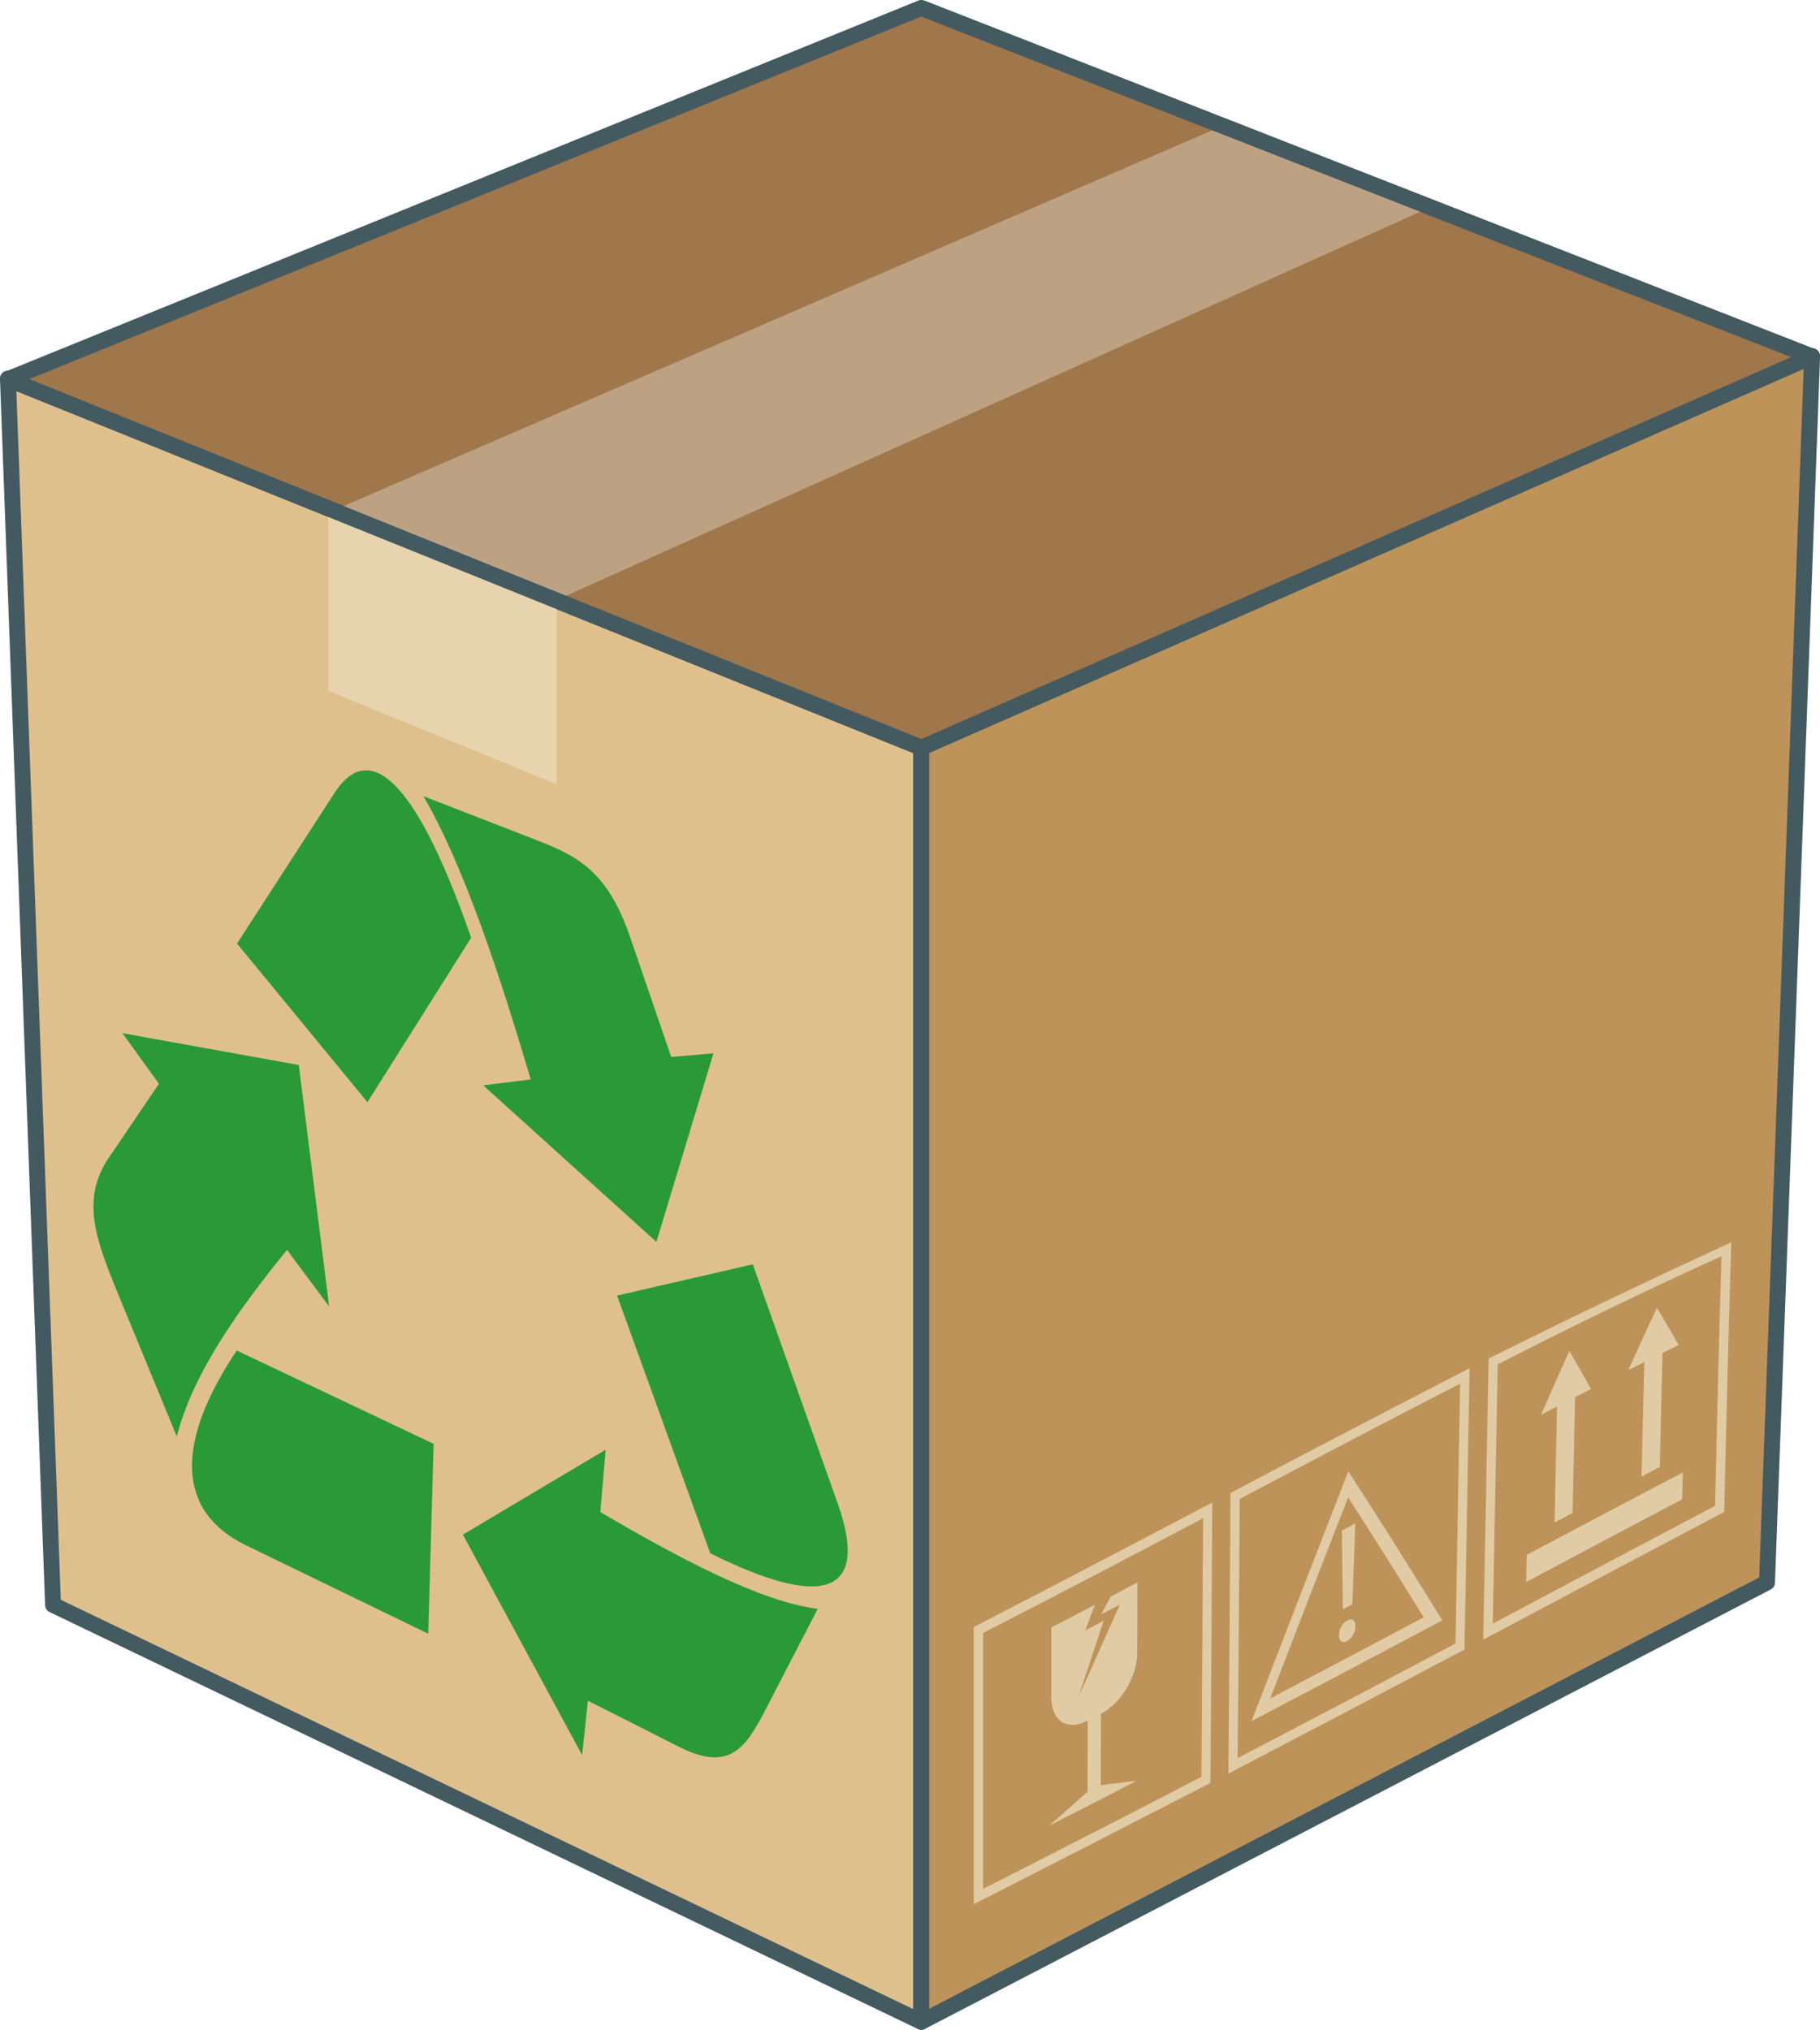 <?xml version="1.0" encoding="UTF-8"?><svg id="_レイヤー_1" xmlns="http://www.w3.org/2000/svg" viewBox="0 0 229.58 256"><defs><style>.cls-1{fill:#bca283;}.cls-2{fill:#2a993a;fill-rule:evenodd;}.cls-3{fill:#bd9359;}.cls-4{fill:#e8d9b7;}.cls-5{opacity:.8;}.cls-6{fill:#dfc08d;}.cls-7{fill:#435a61;}.cls-8{fill:#a0764b;}</style></defs><polygon class="cls-6" points="1 47.75 6.69 202.42 116.21 255 116.21 94.31 1 47.75"/><path class="cls-7" d="M116.21,256c-.15,0-.3-.03-.43-.1L6.26,203.32c-.34-.16-.56-.49-.57-.87L0,47.78c-.01-.34.15-.66.43-.86.28-.19.64-.24.95-.11l115.21,46.56c.38.15.63.52.63.93v160.69c0,.34-.18.67-.47.85-.16.1-.35.15-.53.15ZM7.67,201.77l107.54,51.63V94.98L2.06,49.26l5.61,152.52Z"/><polygon class="cls-3" points="116.21 94.31 116.21 255 222.89 199.57 228.58 44.9 116.21 94.31"/><path class="cls-7" d="M116.21,256c-.18,0-.36-.05-.52-.15-.3-.18-.48-.51-.48-.86V94.31c0-.4.24-.76.6-.92l112.37-49.4c.32-.14.68-.11.97.09.29.19.45.52.44.87l-5.69,154.67c-.01.36-.22.69-.54.85l-106.68,55.42c-.15.08-.3.11-.46.11ZM117.22,94.96v158.38l104.69-54.39,5.61-152.49-110.3,48.5Z"/><polygon class="cls-8" points="228.58 44.98 116.21 94.31 1 47.82 116.21 1 228.58 44.98"/><path class="cls-7" d="M116.21,95.31c-.13,0-.25-.02-.38-.07L.63,48.75C.25,48.6,0,48.23,0,47.82c0-.41.25-.78.63-.93L115.84.07c.24-.1.5-.1.74,0l112.37,43.97c.38.15.63.51.64.91,0,.41-.23.78-.6.94l-112.37,49.33c-.13.06-.27.08-.4.08ZM3.68,47.82l112.52,45.4,109.77-48.19L116.22,2.08,3.68,47.82Z"/><polygon class="cls-1" points="155.56 15.29 41.41 64.66 69.25 76.11 181.61 25.6 155.56 15.29"/><g class="cls-5"><polygon class="cls-4" points="41.41 87.13 41.41 64.66 70.21 76.43 70.21 98.9 41.41 87.13"/></g><g class="cls-5"><path class="cls-4" d="M152.69,224.86c-9.94,5.13-19.89,10.23-29.86,15.31v-34.97c10.06-5.19,20.08-10.43,30.09-15.7-.06,11.79-.13,23.58-.24,35.36ZM124.01,238.22c9.2-4.66,18.39-9.37,27.54-14.12.09-10.87.15-21.74.21-32.62-9.22,4.88-18.46,9.72-27.75,14.47,0,10.75,0,21.51,0,32.26Z"/><path class="cls-4" d="M143.48,199.6c0,3.56-.01,5.34-.03,8.9,0,2.9-2.03,6.32-4.49,7.59-.75.39-1.12.58-1.87.97-2.46,1.27-4.48-.05-4.48-2.94,0-3.54,0-5.31,0-8.86,2.2-1.14,3.3-1.71,5.5-2.86-.48,1.29-.73,1.94-1.21,3.23.93-.49,1.4-.73,2.33-1.22-1.28,3.85-1.91,5.77-3.19,9.61,2.09-4.64,3.14-6.97,5.23-11.64-.95.5-1.43.75-2.38,1.24.49-.91.74-1.37,1.23-2.28,1.34-.7,2.01-1.05,3.34-1.75Z"/><path class="cls-4" d="M138.84,225.72c-.66.34-.99.51-1.65.85.01-4.43.02-6.65.03-11.09.66-.34.99-.51,1.66-.86-.01,4.45-.02,6.67-.03,11.1Z"/><path class="cls-4" d="M138.02,225.25c-2.27,2.01-3.41,3.01-5.69,5.02,4.44-2.27,6.65-3.4,11.06-5.68-2.14.26-3.22.4-5.37.66Z"/><path class="cls-4" d="M184.73,208.05c-9.91,5.24-19.84,10.45-29.78,15.64.12-11.8.2-23.6.27-35.4,10.03-5.29,20.08-10.54,30.16-15.73-.22,11.83-.41,23.66-.65,35.49ZM156.12,221.73c9.18-4.78,18.34-9.6,27.48-14.45.2-10.92.39-21.85.58-32.77-9.3,4.78-18.56,9.65-27.8,14.54-.07,10.89-.15,21.79-.26,32.68Z"/><path class="cls-4" d="M181.94,204.36c-9.69,5.14-14.48,7.69-24.07,12.71,4.06-10.51,8.12-21.01,12.21-31.51,4.79,7.43,7.16,11.21,11.86,18.8ZM160.23,214.21c7.72-4.05,11.58-6.1,19.36-10.23-3.78-6.1-5.69-9.13-9.53-15.13-3.96,10.12-5.92,15.26-9.83,25.36Z"/><path class="cls-4" d="M168.91,206.22c0-.76.46-1.54,1.05-1.85.63-.34,1.03,0,1.02.75-.01.74-.42,1.52-1.05,1.85-.61.33-1.03-.02-1.02-.75ZM169.39,202.98c-.05-3.98-.07-5.97-.12-9.94.68-.36,1.02-.54,1.69-.9-.15,4.07-.22,6.11-.37,10.2-.48.25-.72.38-1.2.63Z"/><path class="cls-4" d="M217.49,190.69c-10.14,5.36-20.27,10.73-30.39,16.1.24-11.82.45-23.63.68-35.45,10.15-5.06,20.3-9.93,30.61-14.65-.35,11.33-.63,22.66-.9,34ZM188.3,204.78c9.34-4.96,18.68-9.93,28.04-14.86.25-10.49.48-20.99.82-31.48-9.52,4.29-18.94,8.88-28.23,13.64-.22,10.9-.42,21.8-.63,32.7Z"/><path class="cls-4" d="M212.19,189.1c-7.92,4.17-11.86,6.27-19.68,10.43.03-1.37.04-2.05.07-3.42,7.83-4.16,11.77-6.25,19.69-10.4-.03,1.35-.05,2.03-.08,3.4Z"/><path class="cls-4" d="M209.36,185.03c-.92.48-1.37.72-2.29,1.2.16-6.91.23-10.33.41-16.88.92-.45,1.38-.68,2.3-1.13-.18,6.51-.25,9.91-.41,16.81Z"/><path class="cls-4" d="M211.74,169.63c-2.54,1.26-3.81,1.89-6.34,3.17,1.44-3.2,2.17-4.78,3.62-7.86,1.09,1.85,1.63,2.79,2.72,4.68Z"/><path class="cls-4" d="M198.37,190.82c-.91.48-1.37.72-2.27,1.2.15-6.96.22-10.41.36-17.12.91-.47,1.37-.7,2.28-1.16-.15,6.68-.22,10.13-.37,17.08Z"/><path class="cls-4" d="M200.7,175.19c-2.53,1.29-3.79,1.94-6.31,3.24,1.43-3.26,2.14-4.88,3.58-8.05,1.09,1.91,1.64,2.87,2.73,4.81Z"/></g><path class="cls-2" d="M29.9,119l16.45,20.01,13.08-20.74c-6.4-18.44-12.46-25.65-17.25-18.24l-12.28,18.97h0ZM94.96,159.46l-17.12,3.94,11.75,32.5c14.03,7,20.24,5.42,16.06-6.33l-10.69-30.11h0ZM103.15,202.91l-6.22,12.01c-2.66,5.15-4.54,8.8-11.28,5.39l-11.49-5.81-.73,6.85-15.04-27.8,18.01-10.71-.67,7.87c9.53,5.58,20.13,11.31,27.43,12.2h0ZM54.02,206.05l.68-23.95-24.84-11.77c-7.64,11.43-7.78,20.23,1.19,24.58l22.97,11.14h0ZM22.31,181.19l-7.08-17.18c-3.03-7.36-5.19-12.56-1.49-18.02l6.31-9.3-4.6-6.38,22.24,4.01,3.83,30.45-5.32-7.13c-5.76,7.1-11.84,15.38-13.9,23.54h0ZM53.42,100.42l13.3,5.16c5.7,2.21,9.73,3.76,12.77,12.62l5.18,15.11,5.33-.47-7.2,23.79-21.84-19.74,5.99-.75c-3.77-12.69-8.3-26.7-13.54-35.74Z"/><line class="cls-8" x1="116.21" y1="1" x2="228.58" y2="44.98"/><rect class="cls-7" x="171.39" y="-37.34" width="2.01" height="120.66" transform="translate(88.16 175.15) rotate(-68.63)"/><line class="cls-8" x1="116.21" y1="94.31" x2="1" y2="47.82"/><rect class="cls-7" x="57.61" y="8.95" width="2.01" height="124.23" transform="translate(-29.22 98.83) rotate(-68.03)"/></svg>